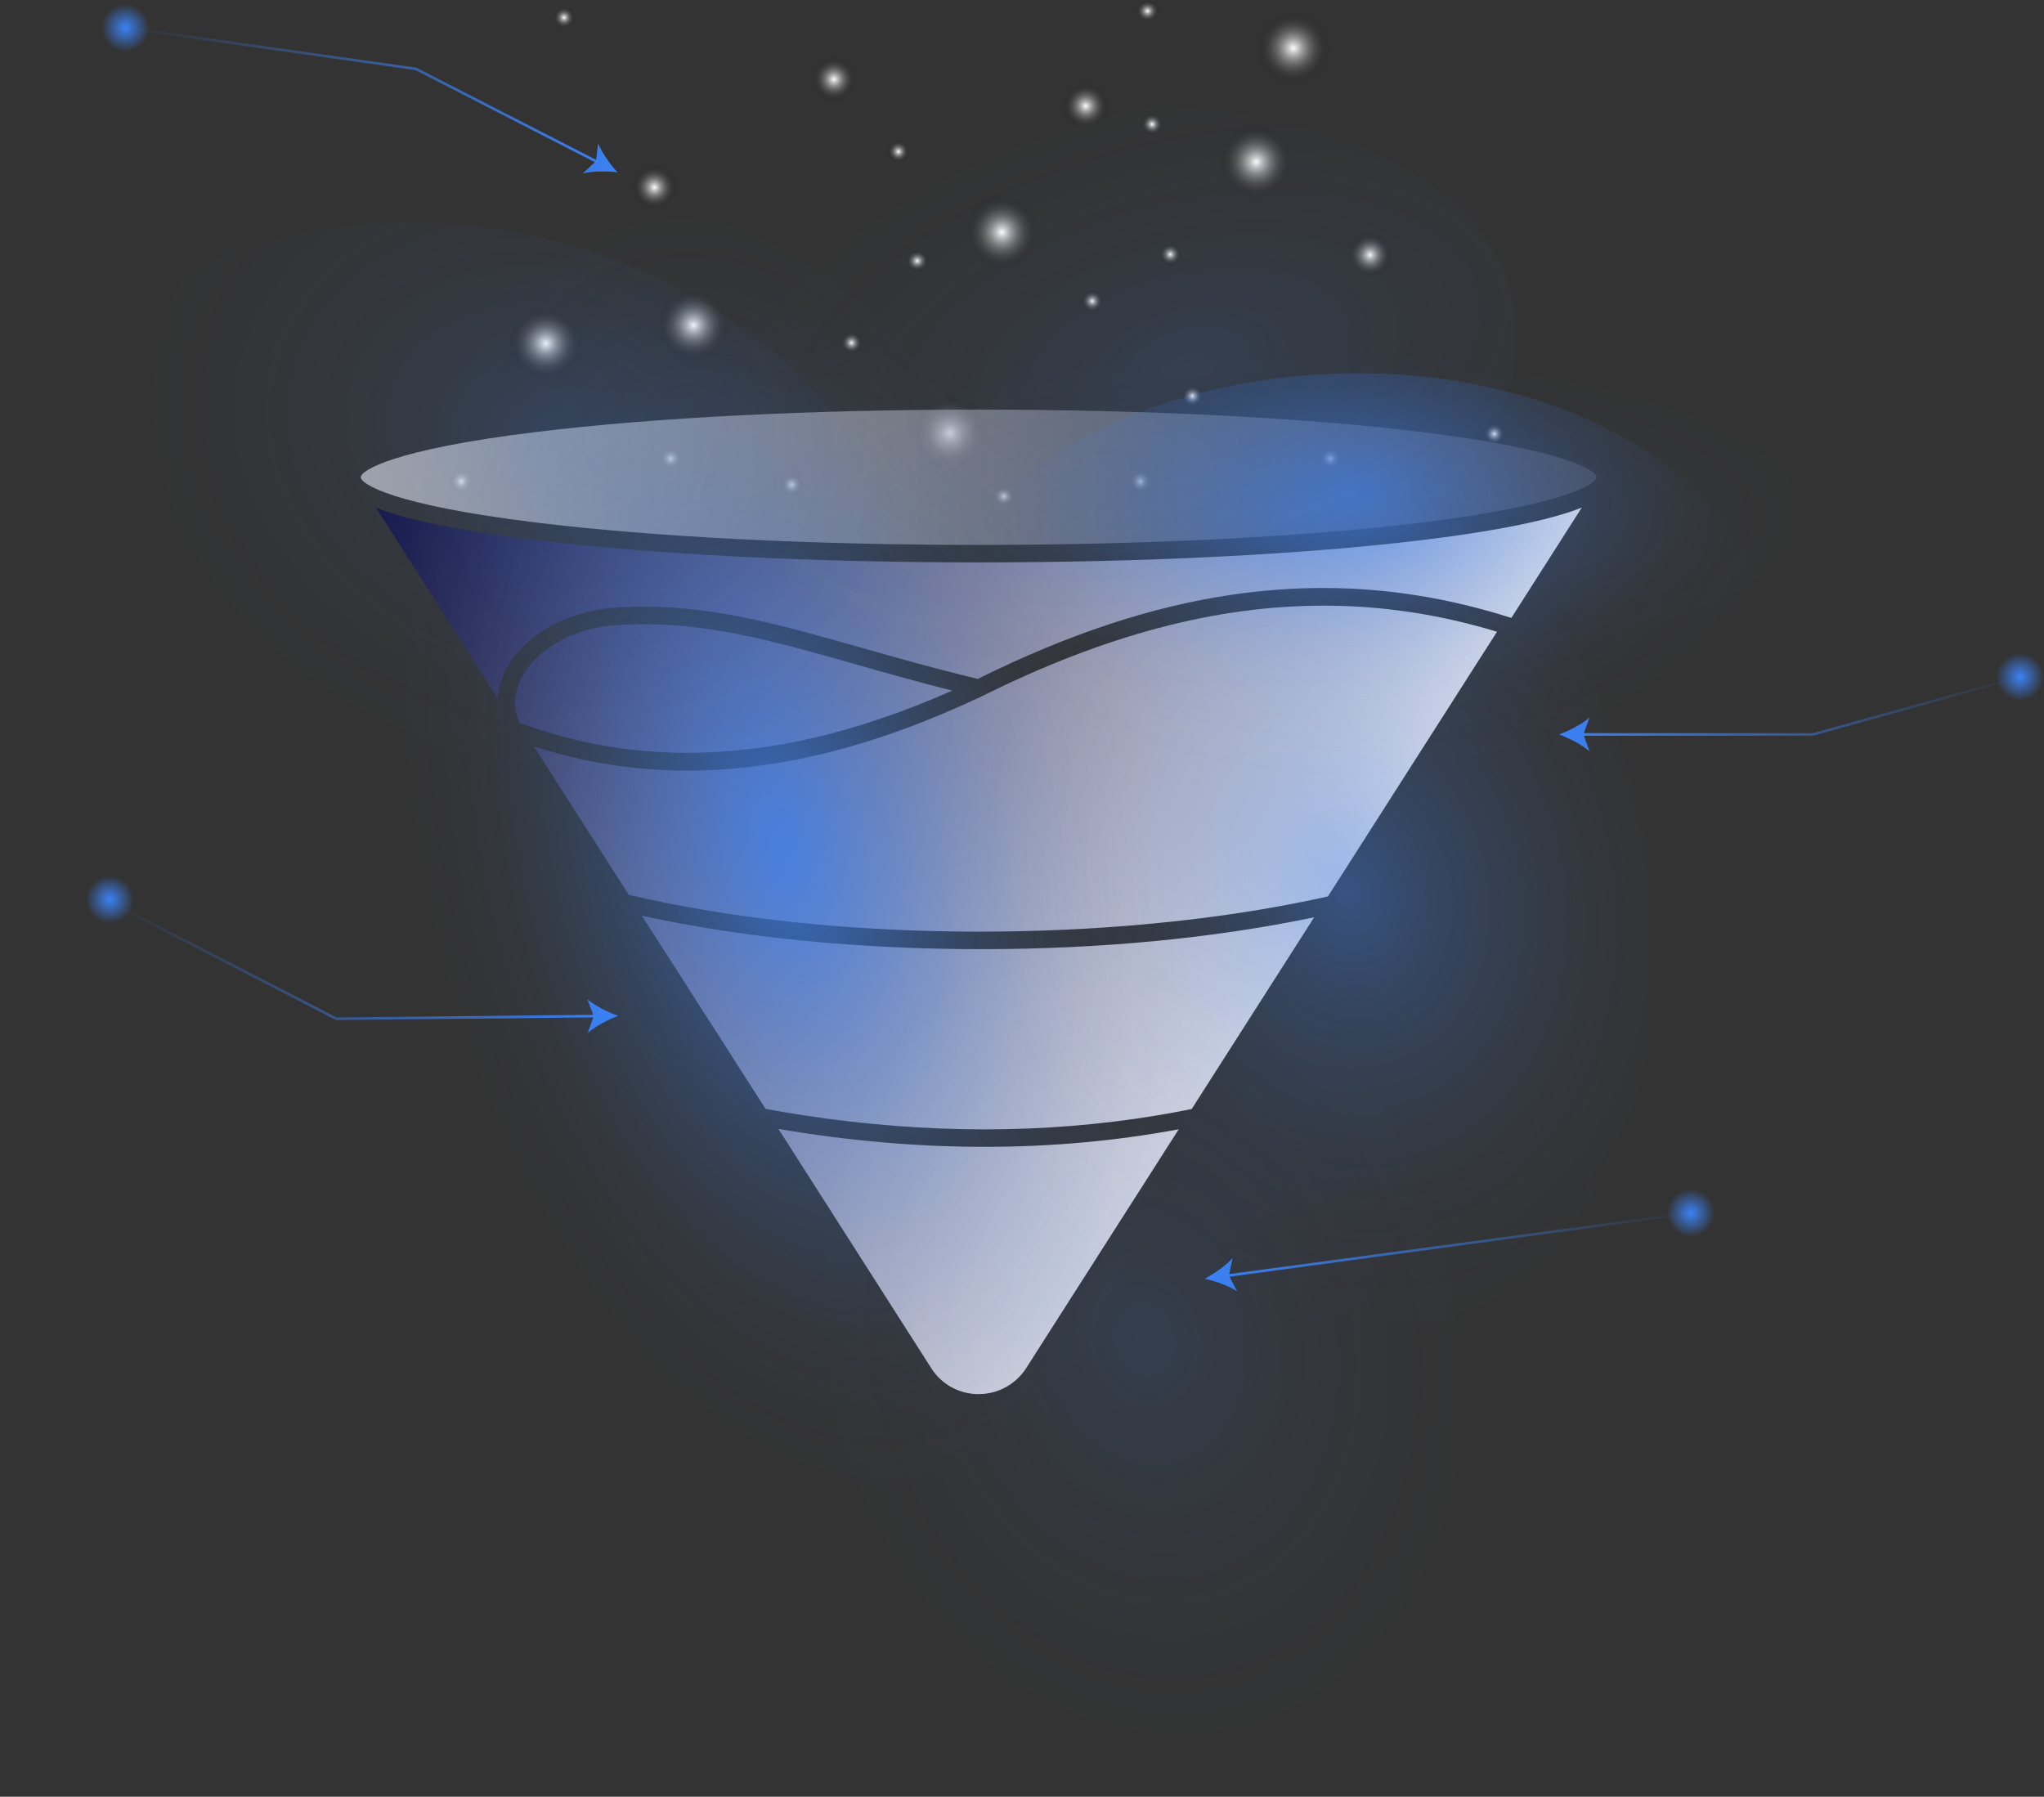 <svg width="1571" height="1381" viewBox="0 0 1571 1381" fill="none" xmlns="http://www.w3.org/2000/svg">
<rect x="0" y="0" width="1571" height="1381" fill="#333333" stroke="none"/>
<path d="M705 209C709.971 209 714 205.194 714 200.5C714 195.806 709.971 192 705 192C700.029 192 696 195.806 696 200.5C696 205.194 700.029 209 705 209Z" fill="url(#paint0_radial_49_124)" style="mix-blend-mode:color-dodge"/>
<path d="M515.5 361C520.194 361 524 357.194 524 352.5C524 347.806 520.194 344 515.5 344C510.806 344 507 347.806 507 352.5C507 357.194 510.806 361 515.5 361Z" fill="url(#paint1_radial_49_124)" style="mix-blend-mode:color-dodge"/>
<path d="M354.5 379C359.194 379 363 374.971 363 370C363 365.029 359.194 361 354.5 361C349.806 361 346 365.029 346 370C346 374.971 349.806 379 354.5 379Z" fill="url(#paint2_radial_49_124)" style="mix-blend-mode:color-dodge"/>
<path d="M833.49 225.49C836.809 222.17 842.191 222.17 845.51 225.49C848.83 228.809 848.83 234.191 845.51 237.51C842.191 240.83 836.809 240.83 833.49 237.51C830.17 234.191 830.17 228.809 833.49 225.49Z" fill="url(#paint3_radial_49_124)" style="mix-blend-mode:color-dodge"/>
<path d="M1142.49 327.49C1145.81 324.17 1151.19 324.17 1154.51 327.49C1157.83 330.809 1157.83 336.191 1154.51 339.51C1151.19 342.83 1145.81 342.83 1142.49 339.51C1139.17 336.191 1139.17 330.809 1142.49 327.49Z" fill="url(#paint4_radial_49_124)" style="mix-blend-mode:color-dodge"/>
<path d="M648.49 257.49C651.809 254.17 657.191 254.17 660.51 257.49C663.83 260.809 663.83 266.191 660.51 269.51C657.191 272.83 651.809 272.83 648.49 269.51C645.17 266.191 645.17 260.809 648.49 257.49Z" fill="url(#paint5_radial_49_124)" style="mix-blend-mode:color-dodge"/>
<path d="M870.49 363.636C873.809 360.121 879.191 360.121 882.51 363.636C885.83 367.151 885.83 372.849 882.51 376.364C879.191 379.879 873.809 379.879 870.49 376.364C867.17 372.849 867.17 367.151 870.49 363.636Z" fill="url(#paint6_radial_49_124)" style="mix-blend-mode:color-dodge"/>
<path d="M899.5 204C904.194 204 908 200.194 908 195.5C908 190.806 904.194 187 899.5 187C894.806 187 891 190.806 891 195.5C891 200.194 894.806 204 899.5 204Z" fill="url(#paint7_radial_49_124)" style="mix-blend-mode:color-dodge"/>
<path d="M433.5 22C438.194 22 442 18.194 442 13.5C442 8.806 438.194 5 433.5 5C428.806 5 425 8.806 425 13.5C425 18.194 428.806 22 433.5 22Z" fill="url(#paint8_radial_49_124)" style="mix-blend-mode:color-dodge"/>
<path d="M916.5 313C921.194 313 925 309.194 925 304.5C925 299.806 921.194 296 916.5 296C911.806 296 908 299.806 908 304.5C908 309.194 911.806 313 916.5 313Z" fill="url(#paint9_radial_49_124)" style="mix-blend-mode:color-dodge"/>
<path d="M765.49 375.49C768.809 372.17 774.191 372.17 777.51 375.49C780.83 378.809 780.83 384.191 777.51 387.51C774.191 390.83 768.809 390.83 765.49 387.51C762.17 384.191 762.17 378.809 765.49 375.49Z" fill="url(#paint10_radial_49_124)" style="mix-blend-mode:color-dodge"/>
<path d="M602.49 366.49C605.809 363.17 611.191 363.17 614.51 366.49C617.83 369.809 617.83 375.191 614.51 378.51C611.191 381.83 605.809 381.83 602.49 378.51C599.17 375.191 599.17 369.809 602.49 366.49Z" fill="url(#paint11_radial_49_124)" style="mix-blend-mode:color-dodge"/>
<path d="M1016.49 346.49C1019.81 343.17 1025.19 343.17 1028.51 346.49C1031.83 349.809 1031.83 355.191 1028.51 358.51C1025.19 361.83 1019.81 361.83 1016.49 358.51C1013.17 355.191 1013.17 349.809 1016.49 346.49Z" fill="url(#paint12_radial_49_124)" style="mix-blend-mode:color-dodge"/>
<path d="M684.49 110.49C687.809 107.17 693.191 107.17 696.51 110.49C699.83 113.809 699.83 119.191 696.51 122.51C693.191 125.83 687.809 125.83 684.49 122.51C681.17 119.191 681.17 113.809 684.49 110.49Z" fill="url(#paint13_radial_49_124)" style="mix-blend-mode:color-dodge"/>
<path d="M879.49 89.49C882.809 86.17 888.191 86.17 891.51 89.49C894.83 92.809 894.83 98.191 891.51 101.51C888.191 104.83 882.809 104.83 879.49 101.51C876.17 98.191 876.17 92.809 879.49 89.49Z" fill="url(#paint14_radial_49_124)" style="mix-blend-mode:color-dodge"/>
<path d="M875.636 2.49C879.151 -0.83 884.849 -0.83 888.364 2.49C891.879 5.809 891.879 11.191 888.364 14.51C884.849 17.83 879.151 17.83 875.636 14.51C872.121 11.191 872.121 5.809 875.636 2.49Z" fill="url(#paint15_radial_49_124)" style="mix-blend-mode:color-dodge"/>
<path d="M710.199 313.199C721.131 302.267 738.869 302.267 749.801 313.199C760.733 324.131 760.733 341.869 749.801 352.801C738.869 363.733 721.131 363.733 710.199 352.801C699.267 341.869 699.267 324.131 710.199 313.199Z" fill="url(#paint16_radial_49_124)" style="mix-blend-mode:color-dodge"/>
<path d="M513.199 230.199C524.131 219.267 541.869 219.267 552.801 230.199C563.733 241.131 563.733 258.869 552.801 269.801C541.869 280.733 524.131 280.733 513.199 269.801C502.267 258.869 502.267 241.131 513.199 230.199Z" fill="url(#paint17_radial_49_124)" style="mix-blend-mode:color-dodge"/>
<path d="M965.5 153C981.24 153 994 140.24 994 124.5C994 108.76 981.24 96 965.5 96C949.76 96 937 108.76 937 124.5C937 140.24 949.76 153 965.5 153Z" fill="url(#paint18_radial_49_124)" style="mix-blend-mode:color-dodge"/>
<path d="M974.199 17.199C985.131 6.267 1002.87 6.267 1013.8 17.199C1024.73 28.131 1024.73 45.869 1013.8 56.801C1002.87 67.733 985.131 67.733 974.199 56.801C963.267 45.869 963.267 28.131 974.199 17.199Z" fill="url(#paint19_radial_49_124)" style="mix-blend-mode:color-dodge"/>
<path d="M750.199 158.345C761.131 147.218 778.869 147.218 789.801 158.345C800.733 169.472 800.733 187.528 789.801 198.655C778.869 209.782 761.131 209.782 750.199 198.655C739.267 187.528 739.267 169.472 750.199 158.345Z" fill="url(#paint20_radial_49_124)" style="mix-blend-mode:color-dodge"/>
<path d="M395.723 248.562C404.406 235.66 422.081 232.122 435.213 240.641C448.346 249.171 451.948 266.535 443.277 279.438C434.594 292.34 416.919 295.878 403.787 287.359C390.654 278.829 387.052 261.465 395.723 248.562Z" fill="url(#paint21_radial_49_124)" style="mix-blend-mode:color-dodge"/>
<path d="M1040.98 183.976C1047.61 177.341 1058.39 177.341 1065.02 183.976C1071.66 190.612 1071.66 201.388 1065.02 208.024C1058.39 214.659 1047.61 214.659 1040.98 208.024C1034.34 201.388 1034.34 190.612 1040.98 183.976Z" fill="url(#paint22_radial_49_124)" style="mix-blend-mode:color-dodge"/>
<path d="M490.976 131.976C497.612 125.341 508.388 125.341 515.024 131.976C521.659 138.612 521.659 149.388 515.024 156.024C508.388 162.659 497.612 162.659 490.976 156.024C484.341 149.388 484.341 138.612 490.976 131.976Z" fill="url(#paint23_radial_49_124)" style="mix-blend-mode:color-dodge"/>
<path d="M822.123 69.123C828.953 62.292 840.047 62.292 846.877 69.123C853.708 75.953 853.708 87.047 846.877 93.877C840.047 100.708 828.953 100.708 822.123 93.877C815.292 87.047 815.292 75.953 822.123 69.123Z" fill="url(#paint24_radial_49_124)" style="mix-blend-mode:color-dodge"/>
<path d="M641 78C650.389 78 658 70.389 658 61C658 51.611 650.389 44 641 44C631.611 44 624 51.611 624 61C624 70.389 631.611 78 641 78Z" fill="url(#paint25_radial_49_124)" style="mix-blend-mode:color-dodge"/>
<path d="M289 390.23C294.09 392.27 299.97 394.26 306.55 396.16C331.15 403.25 366.23 409.6 410.82 415.04C502.06 426.16 623.31 432.28 752.22 432.28C881.13 432.28 1002.38 426.15 1093.62 415.04C1138.21 409.61 1173.29 403.25 1197.89 396.16C1204.61 394.22 1210.6 392.18 1215.75 390.11L1161.62 474.95C1112.84 459.45 1065.45 451.93 1016.77 451.93C993.86 451.93 970.37 453.68 946.95 457.1C885.12 466.16 821.17 487.33 751.48 521.83C718.7 513.94 690.05 505.81 662.34 497.96C599.93 480.27 550.71 466.31 495.25 466.31C485.57 466.31 475.76 466.75 466.08 467.64C432.76 471.52 402.79 489.4 389.67 513.19C385.46 520.83 383.08 528.78 382.6 536.83L289.04 390.21H289V390.23Z" fill="url(#paint26_linear_49_124)"/>
<path style="mix-blend-mode:color-dodge" d="M752.21 418.84C623.82 418.84 503.16 412.75 412.44 401.69C301.56 388.17 277.29 371.94 277.29 366.84C277.29 361.74 301.56 345.51 412.44 331.99C503.16 320.93 623.81 314.84 752.21 314.84C880.61 314.84 1001.26 320.93 1091.98 331.99C1202.86 345.51 1227.13 361.74 1227.13 366.84C1227.13 371.94 1202.84 388.17 1091.98 401.69C1001.26 412.75 880.61 418.84 752.21 418.84Z" fill="url(#paint27_linear_49_124)"/>
<path d="M752.01 1071.57C737.22 1071.53 723.69 1064.1 715.81 1051.71L598.29 867.72C651.89 876.86 705.16 881.49 756.62 881.49C808.08 881.49 857.74 876.96 905.96 868.01L788.65 1051.67C780.64 1064.11 766.99 1071.55 752.14 1071.55H752.01V1071.57Z" fill="url(#paint28_linear_49_124)"/>
<path d="M528.04 578.64C483.83 578.64 440.47 570.86 399.13 555.54C394.23 543.67 395.02 531.29 401.42 519.69C412.5 499.56 438.41 484.39 467.42 481.01C476.54 480.18 485.84 479.76 495.03 479.76C548.84 479.76 597.29 493.49 658.64 510.89C681.65 517.42 705.42 524.16 731.84 530.84C659.02 563.01 592.33 578.64 528.05 578.64H528.03H528.04Z" fill="url(#paint29_linear_49_124)"/>
<path d="M756.6 868.07C711.82 868.07 665.58 864.52 619.16 857.49C608.87 855.93 598.54 854.21 588.45 852.36L493.37 703.86C570.28 720.66 660.13 729.55 753.44 729.55C846.75 729.55 932.97 721.08 1010.04 705.08L915.92 852.43C906.91 854.25 897.62 855.96 888.31 857.5C845.7 864.53 801.4 868.08 756.61 868.08L756.59 868.06L756.6 868.07Z" fill="url(#paint30_linear_49_124)"/>
<path d="M753.38 716.11C655.44 716.11 562.08 706.32 483.3 687.8L410.31 573.67C423 577.8 435.95 581.27 448.79 584.02C457.49 585.88 466.59 587.48 475.85 588.74C493.02 591.12 510.67 592.31 528.28 592.31C543.55 592.31 559.26 591.41 575 589.62C607.88 585.89 640.77 578.52 675.59 567.02C685.98 563.58 696.56 559.78 707.03 555.71C722.43 549.7 738.37 542.82 754.42 535.28L755.19 534.92C848.94 488.22 934.66 465.52 1017.3 465.52C1062.31 465.52 1105.92 472.09 1150.59 485.57L1020.64 689.01C965.66 701.3 904.73 709.52 839.49 713.48L835.9 713.69C831.73 713.94 827.57 714.15 823.38 714.36L818.75 714.59C797.15 715.57 775.16 716.09 753.38 716.09V716.11Z" fill="url(#paint31_linear_49_124)"/>
<path style="mix-blend-mode:screen" opacity="0.14" d="M1107.91 963.23C1157.52 1153.56 1074.6 1337.66 922.7 1374.43C770.8 1411.2 607.44 1286.71 557.83 1096.38C508.22 906.05 591.14 721.95 743.04 685.18C894.94 648.41 1058.3 772.9 1107.91 963.23Z" fill="url(#paint32_radial_49_124)"/>
<path style="mix-blend-mode:color-dodge" opacity="0.77" d="M862.43 593.29C932.11 864.43 865.39 1113.72 713.39 1150.11C561.39 1186.5 381.69 996.19 312 725.06C242.32 453.92 309.04 204.63 461.04 168.24C613.04 131.85 792.74 322.16 862.43 593.29Z" fill="url(#paint33_radial_49_124)"/>
<path style="mix-blend-mode:color-dodge" opacity="0.4" d="M1258.82 619.01C1308.43 809.34 1225.51 993.44 1073.61 1030.21C921.71 1066.98 758.35 942.49 708.74 752.16C659.13 561.83 742.05 377.73 893.95 340.96C1045.85 304.19 1209.21 428.68 1258.82 619.01Z" fill="url(#paint34_radial_49_124)"/>
<path style="mix-blend-mode:color-dodge" opacity="0.24" d="M992.71 264.74C1231.08 257.57 1424.94 312.01 1425.71 386.32C1426.48 460.63 1233.86 526.68 995.49 533.85C757.12 541.02 563.26 486.58 562.49 412.27C561.72 337.96 754.34 271.91 992.71 264.74Z" fill="url(#paint35_radial_49_124)"/>
<path style="mix-blend-mode:color-dodge" opacity="0.58" d="M1026.14 287.2C1207.53 280.81 1356.39 373.72 1358.62 494.73C1360.85 615.74 1215.61 719.01 1034.21 725.41C852.82 731.8 703.96 638.89 701.73 517.88C699.5 396.87 844.74 293.6 1026.14 287.21V287.2Z" fill="url(#paint36_radial_49_124)"/>
<path style="mix-blend-mode:color-dodge" opacity="0.18" d="M431.11 186.55C621.04 237.67 739.94 400.86 696.68 551.05C653.42 701.23 464.38 781.53 274.46 730.41C84.52 679.28 -34.37 516.09 8.88 365.91C52.14 215.73 241.18 135.42 431.11 186.55Z" fill="url(#paint37_radial_49_124)"/>
<path style="mix-blend-mode:color-dodge" opacity="0.15" d="M1160.9 224.2C1194.66 346.12 1039.13 489.88 813.51 545.3C587.89 600.72 377.63 546.81 343.86 424.9C310.1 302.98 465.63 159.22 691.25 103.8C916.87 48.38 1127.13 102.29 1160.9 224.2Z" fill="url(#paint38_radial_49_124)"/>
<path d="M1299.57 950.785C1309.73 950.785 1317.97 942.551 1317.97 932.393C1317.97 922.235 1309.73 914 1299.57 914C1289.41 914 1281.18 922.235 1281.18 932.393C1281.18 942.551 1289.41 950.785 1299.57 950.785Z" fill="url(#paint39_radial_49_124)"/>
<path d="M1299.57 932.393L942.37 980.646" stroke="url(#paint40_linear_49_124)" stroke-width="2" stroke-miterlimit="10"/>
<path d="M926 982.849C933.323 978.949 942.22 972.777 947.448 966.824L944.519 980.358L950.925 992.62C944.3 988.255 934.089 984.669 926 982.863V982.849Z" fill="url(#paint41_linear_49_124)"/>
<path d="M1552.6 538.682C1562.76 538.682 1571 530.448 1571 520.29C1571 510.132 1562.76 501.897 1552.6 501.897C1542.44 501.897 1534.21 510.132 1534.21 520.29C1534.21 530.448 1542.44 538.682 1552.6 538.682Z" fill="url(#paint42_radial_49_124)"/>
<path d="M1552.6 520.29L1393.38 564.52H1214.84" stroke="url(#paint43_linear_49_124)" stroke-width="2" stroke-miterlimit="10"/>
<path d="M1198.32 564.52C1206.09 561.632 1215.74 556.719 1221.71 551.505L1217 564.52L1221.71 577.534C1215.73 572.32 1206.08 567.407 1198.32 564.52Z" fill="url(#paint44_linear_49_124)"/>
<path d="M84.396 709.785C94.556 709.785 102.792 701.551 102.792 691.393C102.792 681.235 94.556 673 84.396 673C74.236 673 66 681.235 66 691.393C66 701.551 74.236 709.785 84.396 709.785Z" fill="url(#paint45_radial_49_124)"/>
<path d="M458.461 780.975L258.419 783.027L80.782 691.393" stroke="url(#paint46_linear_49_124)" stroke-width="2" stroke-miterlimit="10"/>
<path d="M474.982 780.797C467.18 777.991 457.49 773.174 451.453 768.029L456.299 781.002L451.727 794.057C457.654 788.789 467.249 783.766 474.996 780.797H474.982Z" fill="url(#paint47_linear_49_124)"/>
<path d="M96.396 39.785C106.556 39.785 114.792 31.551 114.792 21.393C114.792 11.235 106.556 3 96.396 3C86.236 3 78 11.235 78 21.393C78 31.551 86.236 39.785 96.396 39.785Z" fill="url(#paint48_radial_49_124)"/>
<path d="M96.396 21.393L319.666 52.964L459.922 124.906" stroke="url(#paint49_linear_49_124)" stroke-width="2" stroke-miterlimit="10"/>
<path d="M474.622 132.446C466.382 131.461 455.556 131.447 447.863 133.349L457.992 123.92L459.744 110.194C462.687 117.557 469.024 126.343 474.622 132.446Z" fill="url(#paint50_linear_49_124)"/>
<defs>
<radialGradient id="paint0_radial_49_124" cx="0" cy="0" r="1" gradientUnits="userSpaceOnUse" gradientTransform="translate(705 200.5) rotate(90) scale(8.5 9)">
<stop stop-color="white"/>
<stop offset="1" stop-color="#0C0C0C" stop-opacity="0"/>
</radialGradient>
<radialGradient id="paint1_radial_49_124" cx="0" cy="0" r="1" gradientUnits="userSpaceOnUse" gradientTransform="translate(515.5 352.5) rotate(90) scale(8.5)">
<stop stop-color="white"/>
<stop offset="1" stop-color="#0C0C0C" stop-opacity="0"/>
</radialGradient>
<radialGradient id="paint2_radial_49_124" cx="0" cy="0" r="1" gradientUnits="userSpaceOnUse" gradientTransform="translate(354.5 370) rotate(90) scale(9 8.5)">
<stop stop-color="white"/>
<stop offset="1" stop-color="#0C0C0C" stop-opacity="0"/>
</radialGradient>
<radialGradient id="paint3_radial_49_124" cx="0" cy="0" r="1" gradientUnits="userSpaceOnUse" gradientTransform="translate(839.5 231.5) rotate(90) scale(8.5)">
<stop stop-color="white"/>
<stop offset="1" stop-color="#0C0C0C" stop-opacity="0"/>
</radialGradient>
<radialGradient id="paint4_radial_49_124" cx="0" cy="0" r="1" gradientUnits="userSpaceOnUse" gradientTransform="translate(1148.5 333.5) rotate(90) scale(8.5)">
<stop stop-color="white"/>
<stop offset="1" stop-color="#0C0C0C" stop-opacity="0"/>
</radialGradient>
<radialGradient id="paint5_radial_49_124" cx="0" cy="0" r="1" gradientUnits="userSpaceOnUse" gradientTransform="translate(654.5 263.5) rotate(90) scale(8.5)">
<stop stop-color="white"/>
<stop offset="1" stop-color="#0C0C0C" stop-opacity="0"/>
</radialGradient>
<radialGradient id="paint6_radial_49_124" cx="0" cy="0" r="1" gradientUnits="userSpaceOnUse" gradientTransform="translate(876.5 370) rotate(90) scale(9 8.5)">
<stop stop-color="white"/>
<stop offset="1" stop-color="#0C0C0C" stop-opacity="0"/>
</radialGradient>
<radialGradient id="paint7_radial_49_124" cx="0" cy="0" r="1" gradientUnits="userSpaceOnUse" gradientTransform="translate(899.5 195.5) rotate(90) scale(8.5)">
<stop stop-color="white"/>
<stop offset="1" stop-color="#0C0C0C" stop-opacity="0"/>
</radialGradient>
<radialGradient id="paint8_radial_49_124" cx="0" cy="0" r="1" gradientUnits="userSpaceOnUse" gradientTransform="translate(433.5 13.5) rotate(90) scale(8.5)">
<stop stop-color="white"/>
<stop offset="1" stop-color="#0C0C0C" stop-opacity="0"/>
</radialGradient>
<radialGradient id="paint9_radial_49_124" cx="0" cy="0" r="1" gradientUnits="userSpaceOnUse" gradientTransform="translate(916.5 304.5) rotate(90) scale(8.5)">
<stop stop-color="white"/>
<stop offset="1" stop-color="#0C0C0C" stop-opacity="0"/>
</radialGradient>
<radialGradient id="paint10_radial_49_124" cx="0" cy="0" r="1" gradientUnits="userSpaceOnUse" gradientTransform="translate(771.5 381.5) rotate(90) scale(8.5)">
<stop stop-color="white"/>
<stop offset="1" stop-color="#0C0C0C" stop-opacity="0"/>
</radialGradient>
<radialGradient id="paint11_radial_49_124" cx="0" cy="0" r="1" gradientUnits="userSpaceOnUse" gradientTransform="translate(608.5 372.5) rotate(90) scale(8.5)">
<stop stop-color="white"/>
<stop offset="1" stop-color="#0C0C0C" stop-opacity="0"/>
</radialGradient>
<radialGradient id="paint12_radial_49_124" cx="0" cy="0" r="1" gradientUnits="userSpaceOnUse" gradientTransform="translate(1022.5 352.5) rotate(90) scale(8.5)">
<stop stop-color="white"/>
<stop offset="1" stop-color="#0C0C0C" stop-opacity="0"/>
</radialGradient>
<radialGradient id="paint13_radial_49_124" cx="0" cy="0" r="1" gradientUnits="userSpaceOnUse" gradientTransform="translate(690.5 116.5) rotate(90) scale(8.5)">
<stop stop-color="white"/>
<stop offset="1" stop-color="#0C0C0C" stop-opacity="0"/>
</radialGradient>
<radialGradient id="paint14_radial_49_124" cx="0" cy="0" r="1" gradientUnits="userSpaceOnUse" gradientTransform="translate(885.5 95.5) rotate(90) scale(8.5)">
<stop stop-color="white"/>
<stop offset="1" stop-color="#0C0C0C" stop-opacity="0"/>
</radialGradient>
<radialGradient id="paint15_radial_49_124" cx="0" cy="0" r="1" gradientUnits="userSpaceOnUse" gradientTransform="translate(882 8.5) rotate(90) scale(8.5 9)">
<stop stop-color="white"/>
<stop offset="1" stop-color="#0C0C0C" stop-opacity="0"/>
</radialGradient>
<radialGradient id="paint16_radial_49_124" cx="0" cy="0" r="1" gradientUnits="userSpaceOnUse" gradientTransform="translate(730 333) rotate(90) scale(28)">
<stop stop-color="white"/>
<stop offset="1" stop-color="#0C0C0C" stop-opacity="0"/>
</radialGradient>
<radialGradient id="paint17_radial_49_124" cx="0" cy="0" r="1" gradientUnits="userSpaceOnUse" gradientTransform="translate(533 250) rotate(90) scale(28)">
<stop stop-color="white"/>
<stop offset="1" stop-color="#0C0C0C" stop-opacity="0"/>
</radialGradient>
<radialGradient id="paint18_radial_49_124" cx="0" cy="0" r="1" gradientUnits="userSpaceOnUse" gradientTransform="translate(965.5 124.5) rotate(90) scale(28.5)">
<stop stop-color="white"/>
<stop offset="1" stop-color="#0C0C0C" stop-opacity="0"/>
</radialGradient>
<radialGradient id="paint19_radial_49_124" cx="0" cy="0" r="1" gradientUnits="userSpaceOnUse" gradientTransform="translate(994 37) rotate(90) scale(28)">
<stop stop-color="white"/>
<stop offset="1" stop-color="#0C0C0C" stop-opacity="0"/>
</radialGradient>
<radialGradient id="paint20_radial_49_124" cx="0" cy="0" r="1" gradientUnits="userSpaceOnUse" gradientTransform="translate(770 178.5) rotate(90) scale(28.5 28)">
<stop stop-color="white"/>
<stop offset="1" stop-color="#0C0C0C" stop-opacity="0"/>
</radialGradient>
<radialGradient id="paint21_radial_49_124" cx="0" cy="0" r="1" gradientUnits="userSpaceOnUse" gradientTransform="translate(419.5 264) rotate(90) scale(28 28.5)">
<stop stop-color="white"/>
<stop offset="1" stop-color="#0C0C0C" stop-opacity="0"/>
</radialGradient>
<radialGradient id="paint22_radial_49_124" cx="0" cy="0" r="1" gradientUnits="userSpaceOnUse" gradientTransform="translate(1053 196) rotate(90) scale(17)">
<stop stop-color="white"/>
<stop offset="1" stop-color="#0C0C0C" stop-opacity="0"/>
</radialGradient>
<radialGradient id="paint23_radial_49_124" cx="0" cy="0" r="1" gradientUnits="userSpaceOnUse" gradientTransform="translate(503 144) rotate(90) scale(17)">
<stop stop-color="white"/>
<stop offset="1" stop-color="#0C0C0C" stop-opacity="0"/>
</radialGradient>
<radialGradient id="paint24_radial_49_124" cx="0" cy="0" r="1" gradientUnits="userSpaceOnUse" gradientTransform="translate(834.5 81.5) rotate(90) scale(17.5)">
<stop stop-color="white"/>
<stop offset="1" stop-color="#0C0C0C" stop-opacity="0"/>
</radialGradient>
<radialGradient id="paint25_radial_49_124" cx="0" cy="0" r="1" gradientUnits="userSpaceOnUse" gradientTransform="translate(641 61) rotate(90) scale(17)">
<stop stop-color="white"/>
<stop offset="1" stop-color="#0C0C0C" stop-opacity="0"/>
</radialGradient>
<linearGradient id="paint26_linear_49_124" x1="299.37" y1="198.78" x2="1200.71" y2="676.12" gradientUnits="userSpaceOnUse">
<stop stop-color="#000032"/>
<stop offset="1" stop-color="white"/>
</linearGradient>
<linearGradient id="paint27_linear_49_124" x1="-25.46" y1="370.36" x2="1940.76" y2="361.47" gradientUnits="userSpaceOnUse">
<stop stop-color="white" stop-opacity="0.7"/>
<stop offset="0.12" stop-color="#EAEAED" stop-opacity="0.66"/>
<stop offset="0.36" stop-color="#B5B5BE" stop-opacity="0.56"/>
<stop offset="0.68" stop-color="#606072" stop-opacity="0.39"/>
<stop offset="1" stop-color="#00001E" stop-opacity="0.2"/>
</linearGradient>
<linearGradient id="paint28_linear_49_124" x1="95.33" y1="584.08" x2="996.66" y2="1061.42" gradientUnits="userSpaceOnUse">
<stop stop-color="#000032"/>
<stop offset="1" stop-color="white"/>
</linearGradient>
<linearGradient id="paint29_linear_49_124" x1="215.22" y1="357.69" x2="1116.55" y2="835.02" gradientUnits="userSpaceOnUse">
<stop stop-color="#000032"/>
<stop offset="1" stop-color="white"/>
</linearGradient>
<linearGradient id="paint30_linear_49_124" x1="169.01" y1="444.95" x2="1070.34" y2="922.29" gradientUnits="userSpaceOnUse">
<stop stop-color="#000032"/>
<stop offset="1" stop-color="white"/>
</linearGradient>
<linearGradient id="paint31_linear_49_124" x1="252.3" y1="287.67" x2="1153.64" y2="765" gradientUnits="userSpaceOnUse">
<stop stop-color="#000032"/>
<stop offset="1" stop-color="white"/>
</linearGradient>
<radialGradient id="paint32_radial_49_124" cx="0" cy="0" r="1" gradientUnits="userSpaceOnUse" gradientTransform="translate(879.698 1029.43) rotate(-13.61) scale(282.645 354.591)">
<stop stop-color="#3B82F6"/>
<stop offset="0.09" stop-color="#3B82F6" stop-opacity="0.84"/>
<stop offset="0.22" stop-color="#3B82F6" stop-opacity="0.62"/>
<stop offset="0.36" stop-color="#3B82F6" stop-opacity="0.43"/>
<stop offset="0.49" stop-color="#3B82F6" stop-opacity="0.28"/>
<stop offset="0.62" stop-color="#3B82F6" stop-opacity="0.16"/>
<stop offset="0.75" stop-color="#3B82F6" stop-opacity="0.07"/>
<stop offset="0.88" stop-color="#3B82F6" stop-opacity="0.02"/>
<stop offset="1" stop-color="#3B82F6" stop-opacity="0"/>
</radialGradient>
<radialGradient id="paint33_radial_49_124" cx="0" cy="0" r="1" gradientUnits="userSpaceOnUse" gradientTransform="translate(601.924 652.144) rotate(-13.47) scale(282.645 508.761)">
<stop stop-color="#3B82F6"/>
<stop offset="0.09" stop-color="#3B82F6" stop-opacity="0.84"/>
<stop offset="0.22" stop-color="#3B82F6" stop-opacity="0.62"/>
<stop offset="0.36" stop-color="#3B82F6" stop-opacity="0.43"/>
<stop offset="0.49" stop-color="#3B82F6" stop-opacity="0.28"/>
<stop offset="0.62" stop-color="#3B82F6" stop-opacity="0.16"/>
<stop offset="0.75" stop-color="#3B82F6" stop-opacity="0.07"/>
<stop offset="0.88" stop-color="#3B82F6" stop-opacity="0.02"/>
<stop offset="1" stop-color="#3B82F6" stop-opacity="0"/>
</radialGradient>
<radialGradient id="paint34_radial_49_124" cx="0" cy="0" r="1" gradientUnits="userSpaceOnUse" gradientTransform="translate(1035.71 685.275) rotate(-13.61) scale(282.645 354.591)">
<stop stop-color="#3B82F6"/>
<stop offset="0.09" stop-color="#3B82F6" stop-opacity="0.84"/>
<stop offset="0.22" stop-color="#3B82F6" stop-opacity="0.62"/>
<stop offset="0.36" stop-color="#3B82F6" stop-opacity="0.43"/>
<stop offset="0.49" stop-color="#3B82F6" stop-opacity="0.28"/>
<stop offset="0.62" stop-color="#3B82F6" stop-opacity="0.16"/>
<stop offset="0.75" stop-color="#3B82F6" stop-opacity="0.07"/>
<stop offset="0.88" stop-color="#3B82F6" stop-opacity="0.02"/>
<stop offset="1" stop-color="#3B82F6" stop-opacity="0"/>
</radialGradient>
<radialGradient id="paint35_radial_49_124" cx="0" cy="0" r="1" gradientUnits="userSpaceOnUse" gradientTransform="translate(991.132 398.234) rotate(-90.61) scale(134.387 432.482)">
<stop stop-color="#3B82F6"/>
<stop offset="0.09" stop-color="#3B82F6" stop-opacity="0.84"/>
<stop offset="0.22" stop-color="#3B82F6" stop-opacity="0.62"/>
<stop offset="0.36" stop-color="#3B82F6" stop-opacity="0.43"/>
<stop offset="0.49" stop-color="#3B82F6" stop-opacity="0.28"/>
<stop offset="0.62" stop-color="#3B82F6" stop-opacity="0.16"/>
<stop offset="0.75" stop-color="#3B82F6" stop-opacity="0.07"/>
<stop offset="0.88" stop-color="#3B82F6" stop-opacity="0.02"/>
<stop offset="1" stop-color="#3B82F6" stop-opacity="0"/>
</radialGradient>
<radialGradient id="paint36_radial_49_124" cx="0" cy="0" r="1" gradientUnits="userSpaceOnUse" gradientTransform="translate(1040.7 379.979) rotate(-91.06) scale(219.906 327.416)">
<stop stop-color="#3B82F6"/>
<stop offset="0.09" stop-color="#3B82F6" stop-opacity="0.84"/>
<stop offset="0.22" stop-color="#3B82F6" stop-opacity="0.62"/>
<stop offset="0.36" stop-color="#3B82F6" stop-opacity="0.43"/>
<stop offset="0.49" stop-color="#3B82F6" stop-opacity="0.28"/>
<stop offset="0.62" stop-color="#3B82F6" stop-opacity="0.16"/>
<stop offset="0.75" stop-color="#3B82F6" stop-opacity="0.07"/>
<stop offset="0.88" stop-color="#3B82F6" stop-opacity="0.02"/>
<stop offset="1" stop-color="#3B82F6" stop-opacity="0"/>
</radialGradient>
<radialGradient id="paint37_radial_49_124" cx="0" cy="0" r="1" gradientUnits="userSpaceOnUse" gradientTransform="translate(424.101 337.879) rotate(-73.94) scale(282.645 354.591)">
<stop stop-color="#3B82F6"/>
<stop offset="0.09" stop-color="#3B82F6" stop-opacity="0.84"/>
<stop offset="0.22" stop-color="#3B82F6" stop-opacity="0.62"/>
<stop offset="0.36" stop-color="#3B82F6" stop-opacity="0.43"/>
<stop offset="0.49" stop-color="#3B82F6" stop-opacity="0.28"/>
<stop offset="0.62" stop-color="#3B82F6" stop-opacity="0.16"/>
<stop offset="0.75" stop-color="#3B82F6" stop-opacity="0.07"/>
<stop offset="0.88" stop-color="#3B82F6" stop-opacity="0.02"/>
<stop offset="1" stop-color="#3B82F6" stop-opacity="0"/>
</radialGradient>
<radialGradient id="paint38_radial_49_124" cx="0" cy="0" r="1" gradientUnits="userSpaceOnUse" gradientTransform="translate(913.47 279.274) rotate(-13.8) scale(420.162 229.179)">
<stop stop-color="#3B82F6"/>
<stop offset="0.09" stop-color="#3B82F6" stop-opacity="0.84"/>
<stop offset="0.22" stop-color="#3B82F6" stop-opacity="0.62"/>
<stop offset="0.36" stop-color="#3B82F6" stop-opacity="0.43"/>
<stop offset="0.49" stop-color="#3B82F6" stop-opacity="0.28"/>
<stop offset="0.62" stop-color="#3B82F6" stop-opacity="0.16"/>
<stop offset="0.75" stop-color="#3B82F6" stop-opacity="0.07"/>
<stop offset="0.88" stop-color="#3B82F6" stop-opacity="0.02"/>
<stop offset="1" stop-color="#3B82F6" stop-opacity="0"/>
</radialGradient>
<radialGradient id="paint39_radial_49_124" cx="0" cy="0" r="1" gradientUnits="userSpaceOnUse" gradientTransform="translate(1299.57 932.393) scale(18.396 18.393)">
<stop stop-color="#3B82F6"/>
<stop offset="1" stop-color="#3B82F6" stop-opacity="0"/>
</radialGradient>
<linearGradient id="paint40_linear_49_124" x1="1299.75" y1="956.519" x2="925.808" y2="956.519" gradientUnits="userSpaceOnUse">
<stop stop-color="#3B82F6" stop-opacity="0"/>
<stop offset="1" stop-color="#3B82F6"/>
</linearGradient>
<linearGradient id="paint41_linear_49_124" x1="1299.75" y1="979.715" x2="925.795" y2="979.715" gradientUnits="userSpaceOnUse">
<stop stop-color="#3B82F6" stop-opacity="0"/>
<stop offset="1" stop-color="#3B82F6"/>
</linearGradient>
<radialGradient id="paint42_radial_49_124" cx="0" cy="0" r="1" gradientUnits="userSpaceOnUse" gradientTransform="translate(1552.6 520.29) scale(18.396 18.393)">
<stop stop-color="#3B82F6"/>
<stop offset="1" stop-color="#3B82F6" stop-opacity="0"/>
</radialGradient>
<linearGradient id="paint43_linear_49_124" x1="1552.97" y1="542.432" x2="1198.32" y2="542.432" gradientUnits="userSpaceOnUse">
<stop stop-color="#3B82F6" stop-opacity="0"/>
<stop offset="1" stop-color="#3B82F6"/>
</linearGradient>
<linearGradient id="paint44_linear_49_124" x1="1552.97" y1="564.52" x2="1198.32" y2="564.52" gradientUnits="userSpaceOnUse">
<stop stop-color="#3B82F6" stop-opacity="0"/>
<stop offset="1" stop-color="#3B82F6"/>
</linearGradient>
<radialGradient id="paint45_radial_49_124" cx="0" cy="0" r="1" gradientUnits="userSpaceOnUse" gradientTransform="translate(84.396 691.393) scale(18.396 18.393)">
<stop stop-color="#3B82F6"/>
<stop offset="1" stop-color="#3B82F6" stop-opacity="0"/>
</radialGradient>
<linearGradient id="paint46_linear_49_124" x1="80.153" y1="737.292" x2="474.996" y2="737.292" gradientUnits="userSpaceOnUse">
<stop stop-color="#3B82F6" stop-opacity="0"/>
<stop offset="1" stop-color="#3B82F6"/>
</linearGradient>
<linearGradient id="paint47_linear_49_124" x1="80.153" y1="781.043" x2="474.996" y2="781.043" gradientUnits="userSpaceOnUse">
<stop stop-color="#3B82F6" stop-opacity="0"/>
<stop offset="1" stop-color="#3B82F6"/>
</linearGradient>
<radialGradient id="paint48_radial_49_124" cx="0" cy="0" r="1" gradientUnits="userSpaceOnUse" gradientTransform="translate(96.396 21.393) scale(18.396 18.393)">
<stop stop-color="#3B82F6"/>
<stop offset="1" stop-color="#3B82F6" stop-opacity="0"/>
</radialGradient>
<linearGradient id="paint49_linear_49_124" x1="96.204" y1="73.081" x2="475.252" y2="73.081" gradientUnits="userSpaceOnUse">
<stop stop-color="#3B82F6" stop-opacity="0"/>
<stop offset="1" stop-color="#3B82F6"/>
</linearGradient>
<linearGradient id="paint50_linear_49_124" x1="96.204" y1="121.772" x2="475.252" y2="121.772" gradientUnits="userSpaceOnUse">
<stop stop-color="#3B82F6" stop-opacity="0"/>
<stop offset="1" stop-color="#3B82F6"/>
</linearGradient>
</defs>
</svg>
